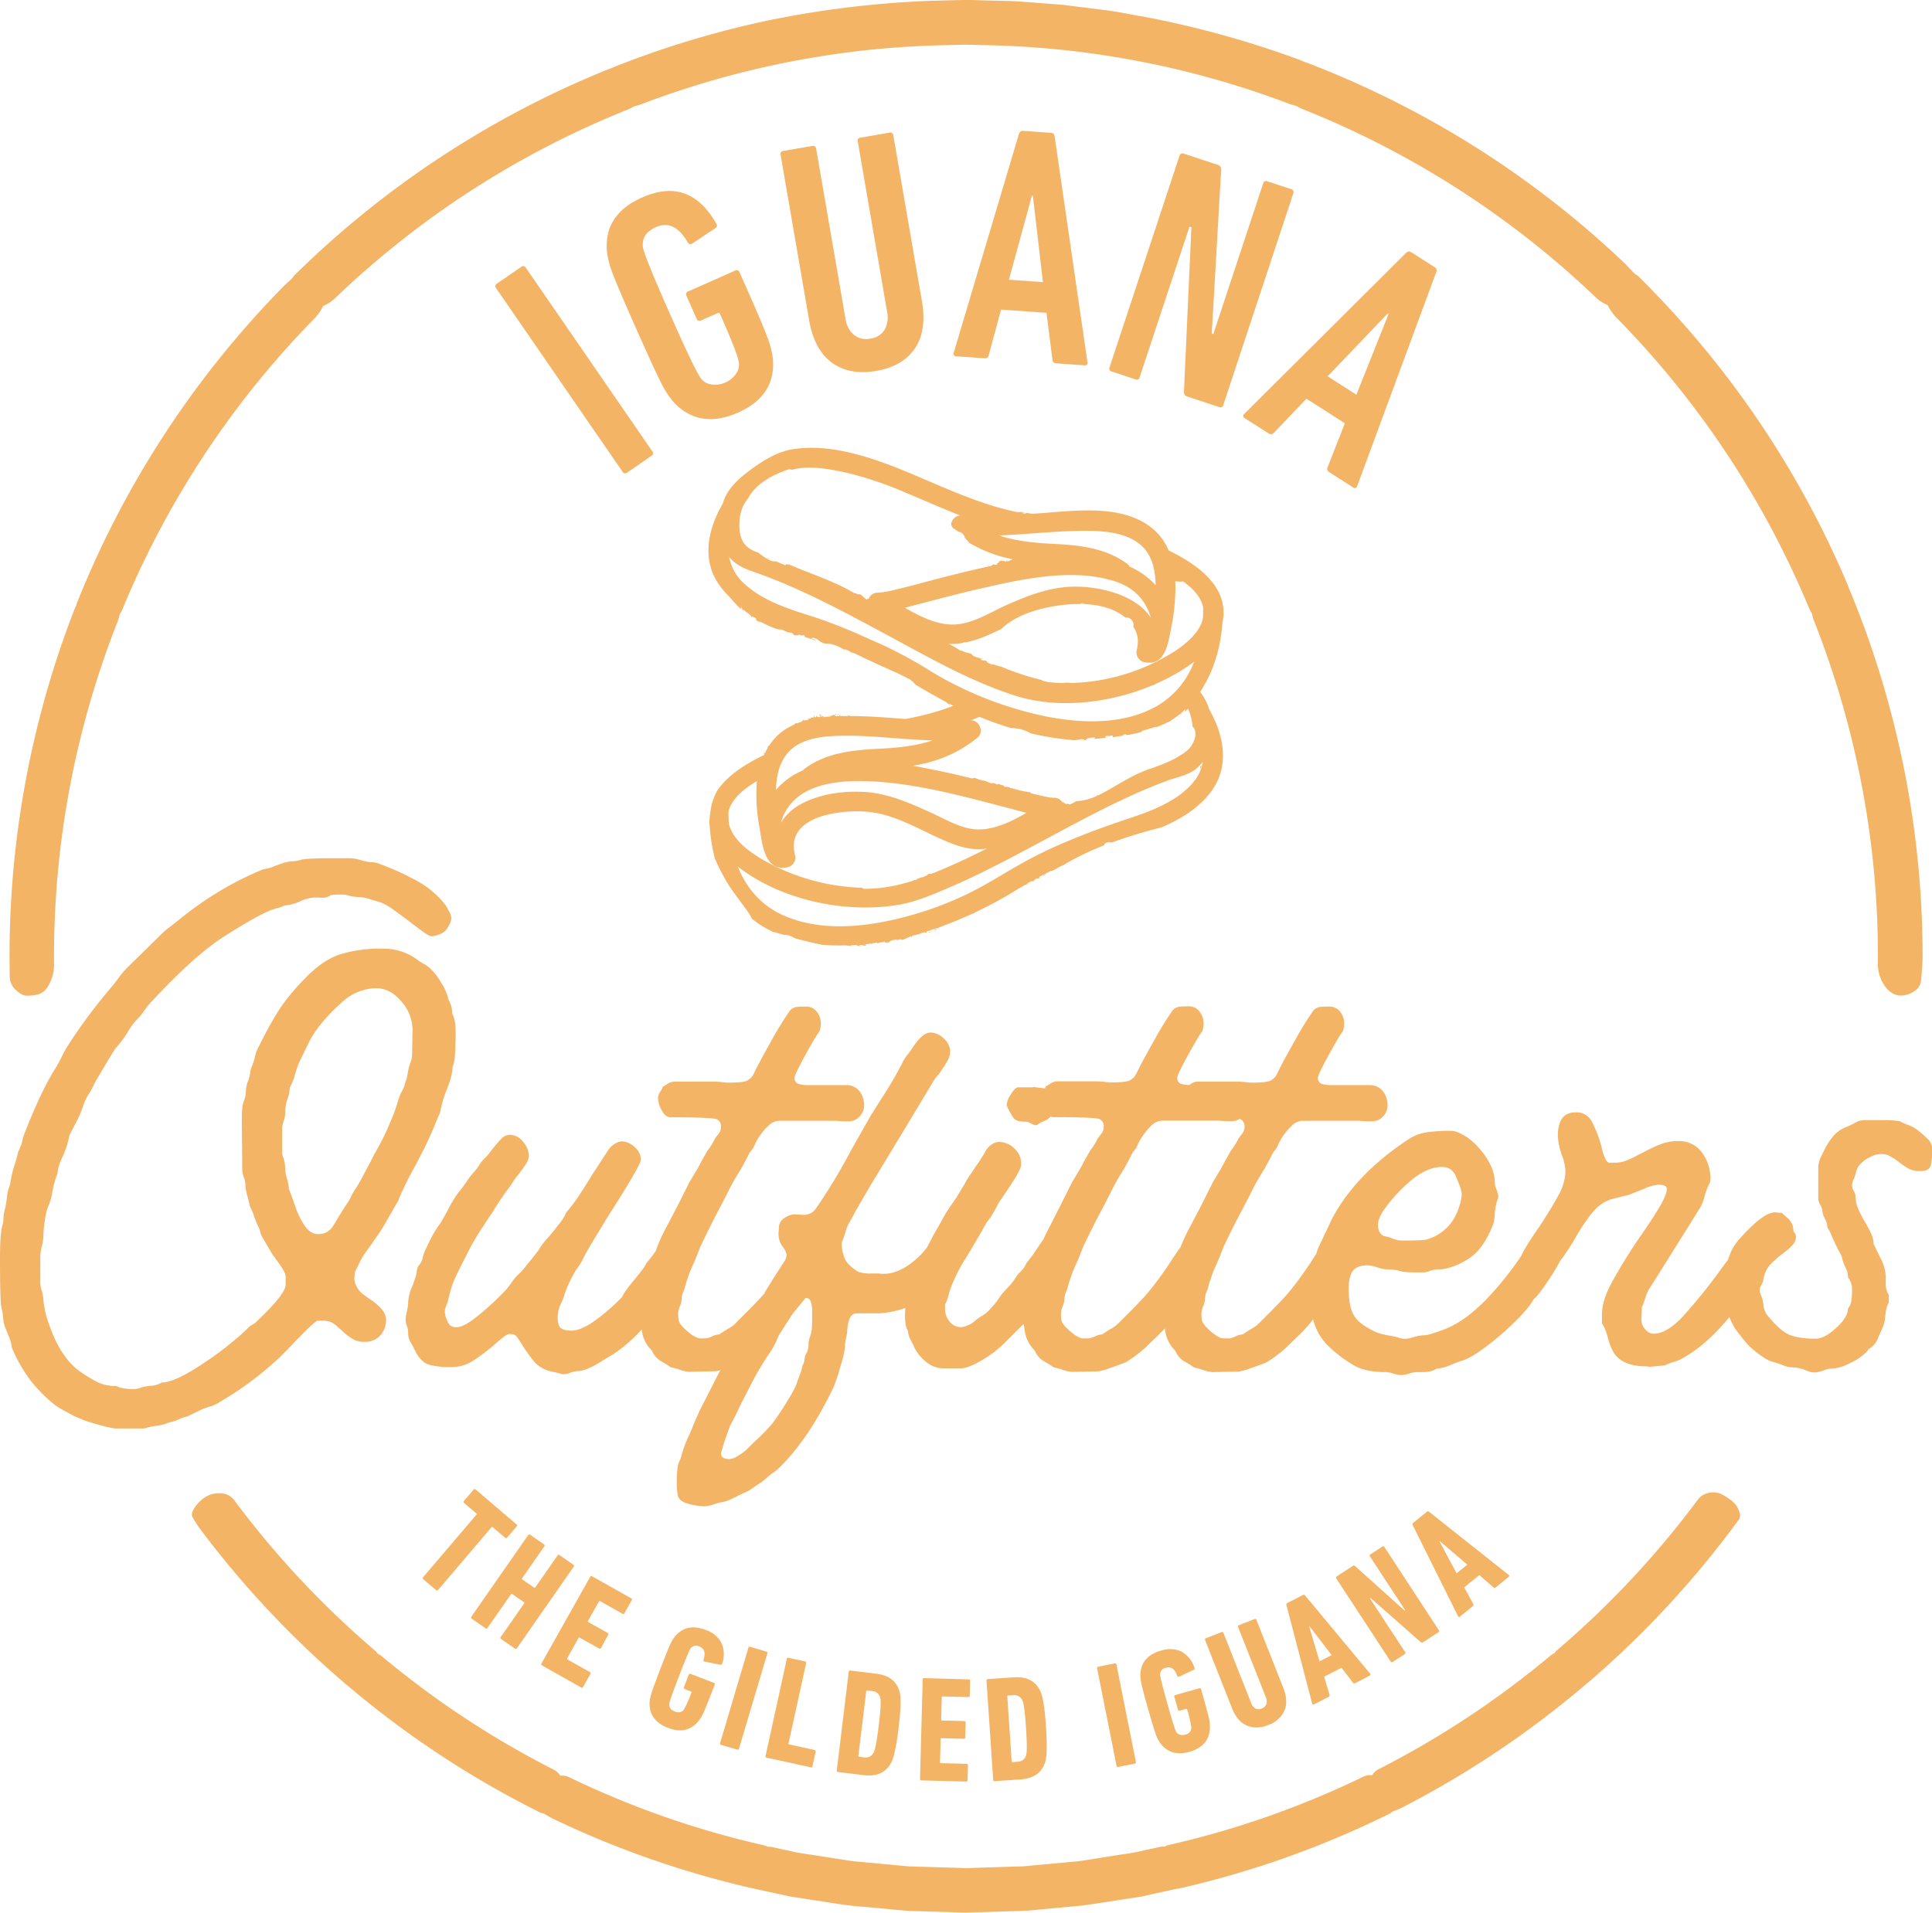 <svg xmlns="http://www.w3.org/2000/svg" viewBox="0 0 720 713"><title>outfitter</title><g id="Layer_2" data-name="Layer 2"><g id="IO"><path d="M162.49,592.7l-4.73-4a.49.49,0,0,1-.07-.79l19.84-23.29a.29.29,0,0,0,0-.47l-4.56-3.89a.49.49,0,0,1-.06-.79l3.56-4.18a.49.49,0,0,1,.79-.07l15.23,13a.49.49,0,0,1,.06.78L189,573.13a.5.5,0,0,1-.79.06l-4.56-3.89a.3.3,0,0,0-.48,0l-19.84,23.3A.5.5,0,0,1,162.49,592.7Z" style="fill:#f4b466"/><path d="M175.68,602.6l21.14-30.35a.5.5,0,0,1,.78-.14l5.1,3.56a.49.49,0,0,1,.14.78l-8.26,11.86a.3.3,0,0,0,.08.47l4.37,3a.3.3,0,0,0,.47-.08l8.26-11.86a.5.5,0,0,1,.78-.15l5.11,3.56a.5.5,0,0,1,.14.78l-21.14,30.35a.5.5,0,0,1-.79.14l-5.1-3.56a.49.49,0,0,1-.14-.77l8.72-12.51a.31.31,0,0,0-.09-.47l-4.37-3a.3.3,0,0,0-.47.08L181.7,606.8a.5.5,0,0,1-.78.14l-5.1-3.56A.49.49,0,0,1,175.68,602.6Z" style="fill:#f4b466"/><path d="M201.8,620.05l18.13-32.23a.5.5,0,0,1,.77-.22l14.51,8.17a.5.5,0,0,1,.21.76l-2.7,4.79a.49.49,0,0,1-.76.21l-8.3-4.67a.3.3,0,0,0-.46.13l-4.07,7.22a.3.3,0,0,0,.13.46l7.18,4a.49.49,0,0,1,.21.77L224,614.26a.49.49,0,0,1-.76.21l-7.18-4a.31.31,0,0,0-.46.13l-4.23,7.52a.3.3,0,0,0,.12.46l8.31,4.68a.49.49,0,0,1,.21.76l-2.69,4.78a.5.5,0,0,1-.76.22L202,620.81A.49.49,0,0,1,201.8,620.05Z" style="fill:#f4b466"/><path d="M242.07,634.59a16.43,16.43,0,0,1,.8-3.71q.72-2.25,3.25-8.84t3.51-8.74a15.41,15.41,0,0,1,1.9-3.29q4.33-5.18,11.44-2.44a10.16,10.16,0,0,1,5.9,4.88,10.46,10.46,0,0,1,.28,7.64.52.52,0,0,1-.66.47l-5.91-1.2q-.51-.08-.39-.69,1.23-3.84-1.54-4.91a2.57,2.57,0,0,0-3.26.67q-.69.87-4.31,10.29c-2.42,6.27-3.64,9.77-3.67,10.47-.09,1.29.59,2.21,2.05,2.78s2.6.33,3.39-.68a39.76,39.76,0,0,0,2.81-6.37.3.3,0,0,0-.2-.43l-2.25-.87a.49.49,0,0,1-.32-.72l1.77-4.61a.51.51,0,0,1,.73-.32l8.63,3.32a.5.5,0,0,1,.32.72l-.61,1.57q-2.55,6.64-3.52,8.77a13,13,0,0,1-1.91,3.19q-4.31,5.25-11.36,2.54T242.07,634.59Z" style="fill:#f4b466"/><path d="M268.37,649.72l10.53-35.46a.49.49,0,0,1,.69-.38l6,1.77a.5.5,0,0,1,.38.7L275.41,651.8a.49.49,0,0,1-.69.38l-6-1.77A.49.49,0,0,1,268.37,649.72Z" style="fill:#f4b466"/><path d="M285.3,654.52l7.92-36.13a.49.49,0,0,1,.67-.42L300,619.3a.49.49,0,0,1,.42.67l-6.55,29.88a.29.29,0,0,0,.25.4l9.42,2.07a.49.49,0,0,1,.42.67l-1.17,5.36a.5.5,0,0,1-.67.43l-16.37-3.59A.49.49,0,0,1,285.3,654.52Z" style="fill:#f4b466"/><path d="M311.84,659.92l4.46-36.72a.5.5,0,0,1,.63-.49l9.56,1.17q7.63.92,8.92,7.46c.41,2.2.23,6.44-.53,12.75s-1.61,10.47-2.54,12.51q-2.82,6-10.44,5.11l-9.57-1.17A.49.49,0,0,1,311.84,659.92Zm8.06-5.46a.3.3,0,0,0,.29.38l1.78.22a3.27,3.27,0,0,0,3.68-1.93q.81-1.54,1.83-9.94t.6-10.09a3.26,3.26,0,0,0-3.11-2.75l-1.78-.21a.29.29,0,0,0-.37.29Z" style="fill:#f4b466"/><path d="M342.86,663.08l1-37a.5.5,0,0,1,.58-.55L361,626a.49.49,0,0,1,.54.57l-.14,5.49a.5.5,0,0,1-.58.55l-9.52-.25a.29.29,0,0,0-.34.33l-.22,8.29a.29.29,0,0,0,.32.34l8.24.22a.5.5,0,0,1,.55.57l-.15,5.49a.49.49,0,0,1-.57.55l-8.24-.22a.3.3,0,0,0-.34.33l-.23,8.63a.3.3,0,0,0,.33.34l9.52.25a.5.5,0,0,1,.55.58l-.14,5.49a.5.5,0,0,1-.58.54l-16.64-.43A.49.49,0,0,1,342.86,663.08Z" style="fill:#f4b466"/><path d="M370.13,663.39l-2.49-36.9a.5.5,0,0,1,.52-.6l9.62-.65q7.67-.51,10.15,5.67,1.23,3.12,1.87,12.62c.42,6.34.38,10.59-.15,12.76q-1.65,6.47-9.31,7l-9.61.65A.49.49,0,0,1,370.13,663.39Zm6.89-6.87a.31.31,0,0,0,.36.32l1.79-.13a3.24,3.24,0,0,0,3.25-2.57q.51-1.67-.06-10.11t-1.29-10a3.26,3.26,0,0,0-3.57-2.12l-1.79.12c-.23,0-.33.13-.31.36Z" style="fill:#f4b466"/><path d="M416.1,658.2l-7.23-36.28a.49.49,0,0,1,.44-.65l6.1-1.22a.49.49,0,0,1,.66.44l7.23,36.27a.49.49,0,0,1-.44.66l-6.1,1.22A.5.5,0,0,1,416.1,658.2Z" style="fill:#f4b466"/><path d="M432.13,649.41a15.73,15.73,0,0,1-1.58-3.45c-.52-1.49-1.41-4.5-2.7-9s-2.08-7.56-2.42-9.09a15.37,15.37,0,0,1-.45-3.78q.36-6.73,7.7-8.81a10.24,10.24,0,0,1,7.65.37,10.44,10.44,0,0,1,4.79,6,.5.5,0,0,1-.25.77l-5.44,2.58c-.3.16-.55.06-.73-.32q-1.31-3.83-4.17-3a2.58,2.58,0,0,0-2.21,2.48q0,1.13,2.71,10.83t3.33,10.59c.7,1.08,1.8,1.41,3.31,1a2.67,2.67,0,0,0,2.31-2.57,39.1,39.1,0,0,0-1.57-6.78.3.3,0,0,0-.42-.23l-2.31.65a.49.49,0,0,1-.69-.38l-1.35-4.75a.5.5,0,0,1,.39-.69l8.9-2.51a.5.5,0,0,1,.69.38l.46,1.62q1.94,6.85,2.43,9.13a13.09,13.09,0,0,1,.38,3.71q-.3,6.78-7.58,8.83T432.13,649.41Z" style="fill:#f4b466"/><path d="M472.6,643a10.09,10.09,0,0,1-8,.2q-3.54-1.59-5.48-6.48l-10-25.33a.49.49,0,0,1,.31-.73l5.79-2.28a.5.5,0,0,1,.73.31l10.34,26.16a3.68,3.68,0,0,0,1.59,2,2.65,2.65,0,0,0,2.34,0,2.7,2.7,0,0,0,1.7-1.63,3.5,3.5,0,0,0-.16-2.54l-10.34-26.15a.49.49,0,0,1,.31-.73l5.78-2.29a.5.5,0,0,1,.73.32l10,25.32c1.29,3.27,1.44,6.09.44,8.48A10.13,10.13,0,0,1,472.6,643Z" style="fill:#f4b466"/><path d="M489,635l-9.58-36.67c-.07-.39,0-.65.29-.78l5.88-3a.6.6,0,0,1,.81.21l24.22,29.13c.24.3.19.53-.14.7L505,627.44a.6.6,0,0,1-.81-.22l-4.25-5.55L493.47,625l2,6.72a.59.59,0,0,1-.29.78l-5.52,2.84C489.33,635.5,489.11,635.4,489,635Zm2.74-15.72,4.53-2.34-8.2-10.65-.15.08Z" style="fill:#f4b466"/><path d="M518.26,619.35,498,588.4a.5.5,0,0,1,.16-.78l5.86-3.83a.74.74,0,0,1,1,0l18.4,16.55.23-.15-13.1-20a.5.5,0,0,1,.16-.78l4.46-2.92a.49.49,0,0,1,.77.17l20.26,31a.49.49,0,0,1-.16.77l-5.63,3.69a.74.74,0,0,1-1-.05l-18.63-16.4-.24.16,13.11,20a.51.51,0,0,1-.17.78L519,619.51A.5.5,0,0,1,518.26,619.35Z" style="fill:#f4b466"/><path d="M543.38,602.46l-16.9-33.94a.65.65,0,0,1,.13-.82l5.13-4.17a.59.59,0,0,1,.83,0l29.68,23.54c.3.25.3.49,0,.72l-4.83,3.92a.59.59,0,0,1-.83,0l-5.3-4.57-5.62,4.56,3.35,6.16a.59.59,0,0,1-.12.82l-4.83,3.93C543.79,602.84,543.56,602.79,543.38,602.46Zm-.55-16,4-3.21-10.21-8.75-.13.11Z" style="fill:#f4b466"/><path d="M232,175.83l-47.1-68.38a1.11,1.11,0,0,1,.32-1.75l9-6.2a1.11,1.11,0,0,1,1.75.32l47.1,68.37a1.11,1.11,0,0,1-.32,1.75l-9,6.21A1.1,1.1,0,0,1,232,175.83Z" style="fill:#f4b466"/><path d="M251,149.86a33.73,33.73,0,0,1-4.57-7.05q-2.43-4.71-9.31-20.23t-8.74-20.48A33.31,33.31,0,0,1,226.22,94q-1.38-14,13.11-20.4,17.6-7.8,27.55,9.67a1.14,1.14,0,0,1-.31,1.79L258,90.77c-.62.46-1.17.34-1.67-.36q-5-8.79-11.9-5.73-5.4,2.4-4.84,7.38.31,2.88,10.1,25t11.72,24.26a6,6,0,0,0,3.93,2,8.93,8.93,0,0,0,4.91-.72,9.25,9.25,0,0,0,4-3.2,6,6,0,0,0,1.12-4.28q-.42-3.12-7-18a.67.67,0,0,0-1-.38l-6.09,2.7a1.11,1.11,0,0,1-1.66-.64l-3.78-8.51a1.12,1.12,0,0,1,.64-1.66l17.48-7.75a1.11,1.11,0,0,1,1.66.64l1.53,3.45q6.89,15.52,8.71,20.43a33.65,33.65,0,0,1,2.14,8.06q1.38,14-13,20.35T251,149.86Z" style="fill:#f4b466"/><path d="M341,129.83q-4.51,6.71-14.44,8.43T310,135.17q-6.57-4.8-8.47-15.84L290.91,57.72a1.11,1.11,0,0,1,1-1.45l10.79-1.86a1.12,1.12,0,0,1,1.45,1l10.93,63.34a9.61,9.61,0,0,0,3.16,6.09,7.3,7.3,0,0,0,6.17,1.36,7.13,7.13,0,0,0,5.29-3.34,9.79,9.79,0,0,0,.87-6.79L319.67,52.76a1.11,1.11,0,0,1,1-1.45l10.78-1.86a1.11,1.11,0,0,1,1.46,1l10.63,61.61Q345.48,123.12,341,129.83Z" style="fill:#f4b466"/><path d="M355.44,131.44l24.29-81.51c.31-.82.8-1.21,1.47-1.16l10.54.75c.76,0,1.18.5,1.29,1.35L405.26,135c.11.85-.25,1.24-1.09,1.18l-10.67-.75a1.33,1.33,0,0,1-1.29-1.35L390,116.61l-16.94-1.2-4.6,17a1.33,1.33,0,0,1-1.47,1.15l-10.67-.75C355.52,132.71,355.22,132.27,355.44,131.44ZM376,104.27l12.67.9L384.92,73l-.38,0Z" style="fill:#f4b466"/><path d="M413.51,136.9l26.06-78.82a1.12,1.12,0,0,1,1.59-.8l12.66,4.18a1.66,1.66,0,0,1,1.28,1.75l-3.51,61.11.59.2,18.56-56.13a1.11,1.11,0,0,1,1.59-.8l8.84,2.92a1.11,1.11,0,0,1,.8,1.59l-26.06,78.82a1.11,1.11,0,0,1-1.59.8l-11.83-3.91a1.65,1.65,0,0,1-1.27-1.74L444,84.72l-.71-.24-18.57,56.14a1.1,1.1,0,0,1-1.58.79l-8.84-2.92A1.11,1.11,0,0,1,413.51,136.9Z" style="fill:#f4b466"/><path d="M463.71,154.28l60.28-60a1.46,1.46,0,0,1,1.85-.32l8.9,5.69a1.34,1.34,0,0,1,.49,1.81l-29.44,79.71c-.31.8-.82,1-1.52.52l-9-5.76a1.32,1.32,0,0,1-.49-1.8l6.41-16.35-14.31-9.15-12.14,12.7a1.33,1.33,0,0,1-1.84.31l-9-5.76C463.17,155.43,463.12,154.9,463.71,154.28Zm31.06-14,10.71,6.85,12-30.07-.32-.21Z" style="fill:#f4b466"/><path d="M5.93,369.05c1.51,1.47,3,2.17,4.37,2.11a18.47,18.47,0,0,0,3.57-.41c2-.43,3.5-1.84,4.64-4.21a15.46,15.46,0,0,0,1.63-7.16A340.51,340.51,0,0,1,43.81,231.75a15.74,15.74,0,0,0,.76-2.67,14,14,0,0,0,1.21-2.34,340.59,340.59,0,0,1,71.65-108.27,18.13,18.13,0,0,0,3-4.41,15.11,15.11,0,0,0,4.46-2.92A340.21,340.21,0,0,1,234,40.82a15.08,15.08,0,0,0,2.47-1.26,14.13,14.13,0,0,0,2.54-.72,336.85,336.85,0,0,1,113.46-22l7.23-.18,7.23.17a337.22,337.22,0,0,1,113.5,21.86,15.05,15.05,0,0,0,2.66.77,15.36,15.36,0,0,0,2.35,1.21,340.06,340.06,0,0,1,109.22,70.16,14.79,14.79,0,0,0,4.47,2.92,18.71,18.71,0,0,0,3,4.38A340.68,340.68,0,0,1,674,226.26a15,15,0,0,0,1.26,2.46,14.82,14.82,0,0,0,.71,2.55,340.43,340.43,0,0,1,23.87,127.6,14.2,14.2,0,0,0,2.34,8.34c1.63,2.48,3.64,3.79,6,3.89a8.83,8.83,0,0,0,4.88-1.41,5.21,5.21,0,0,0,2.83-3.95c.36-3.6.56-6.49.61-8.65A357,357,0,0,0,689.6,220.6c-.05-.13-.13-.24-.19-.36-.29-.77-.56-1.49-.79-2.13A356.47,356.47,0,0,0,610.56,103a5.71,5.71,0,0,0-1.31-.89c-1.75-1.9-3.24-3.45-4.47-4.62A356.68,356.68,0,0,0,487.05,23.38c-.12-.05-.26-.06-.39-.1l-2.09-.88A362.58,362.58,0,0,0,425.92,6.16c-5-.82-10-1.95-15-2.51L395.78,1.77,380.59.61c-5.06-.36-10.15-.32-15.22-.5-6-.29-12.08.09-18.13.18a368.88,368.88,0,0,0-60.42,7.22,353.28,353.28,0,0,0-58.27,17.58c-.13.05-.24.13-.36.19l-2.12.79A356.93,356.93,0,0,0,109.85,102.5a5.63,5.63,0,0,0-.95,1.26,62.13,62.13,0,0,0-4.65,4.43A356.8,356.8,0,0,0,28.62,224.92c-.05.12-.07.26-.11.39l-.87,2.09a357.12,357.12,0,0,0-24,137A6.74,6.74,0,0,0,5.93,369.05Z" style="fill:#f4b466"/><path d="M718.12,424.31a32.79,32.79,0,0,0-3.94-3.38,12.83,12.83,0,0,0-3.1-1.6,23.32,23.32,0,0,1-3.1-1.4,40.46,40.46,0,0,0-4.69-.38h-8.64a7,7,0,0,0-3.56,1.13,22,22,0,0,1-2.82,1.31,12.89,12.89,0,0,0-4.6,3,23.1,23.1,0,0,0-3.47,5.07c-.26.51-.6,1.17-1,2a19.66,19.66,0,0,0-1.12,2.44,8.55,8.55,0,0,0-.47,3.09v11.27a4.71,4.71,0,0,0,.75,2.25,4.66,4.66,0,0,1,.75,2.07,7.2,7.2,0,0,0,.94,3,7.34,7.34,0,0,1,.94,3,1.77,1.77,0,0,0,.37.93c.25.38.44.69.57.94.37.88.93,2.16,1.69,3.85a40.75,40.75,0,0,0,2.25,4.41,7.39,7.39,0,0,1,.75,2.07,11.62,11.62,0,0,0,.75,2.25c.38.75.69,1.44.94,2.07a6.68,6.68,0,0,1,.38,2.44,7.42,7.42,0,0,1,1.5,5.07,22.22,22.22,0,0,1-.29,3.85,5.69,5.69,0,0,1-1.21,2.72c0,2.13-1.48,4.54-4.42,7.23s-5.47,4-7.6,4q-6.95,0-10.33-1.69T658.42,490a7.42,7.42,0,0,1-1.22-3.47,14.27,14.27,0,0,0-.66-3.1,5.83,5.83,0,0,1-.75-2.44,3.08,3.08,0,0,1,.38-1.6c.24-.43.43-.78.56-1a7.54,7.54,0,0,0,.56-2.06,10.66,10.66,0,0,1,2.54-5.07,38.08,38.08,0,0,1,4.78-4.13,24.76,24.76,0,0,0,3.57-3.19,4.51,4.51,0,0,0,1.13-3,2.75,2.75,0,0,0-.94-1.88,7,7,0,0,0-.56-2.91,7.21,7.21,0,0,0-1.88-2.34c-.88-.76-1.5-1.32-1.88-1.69l-2.63-.19q-4.5,0-13.7,10.51a18.15,18.15,0,0,0-3.29,5.82c-.17.46-.31.89-.45,1.32l-2.65,3.56A198.28,198.28,0,0,1,627,490.87q-5.91,6.28-10.79,6.29a4,4,0,0,1-3.1-1.69,5.31,5.31,0,0,1-1.41-3.38l.19-4.88a27.45,27.45,0,0,0,1.31-3.48,14.51,14.51,0,0,1,1.51-3.47l2.06-3.19,16.9-27a20.53,20.53,0,0,0,1.69-4.5,21.8,21.8,0,0,1,1.87-4.7l.19-1.31a16.19,16.19,0,0,0-3.19-10,10.46,10.46,0,0,0-8.82-4.22,18.13,18.13,0,0,0-6.67,1.22,66.72,66.72,0,0,0-7.23,3.47,13.13,13.13,0,0,0-1.87.94,28.42,28.42,0,0,1-3.48,1.6,11.15,11.15,0,0,1-4,.84h-2.63q-1.5-.56-2.82-6.38a43.58,43.58,0,0,0-3.57-9.11,6.39,6.39,0,0,0-6-3.28c-4.39,0-6.57,2.94-6.57,8.82a23.88,23.88,0,0,0,1.5,7.14,18.49,18.49,0,0,1,1.31,6.19,19,19,0,0,1-2.63,8.83q-2.62,4.88-7.32,12a103.41,103.41,0,0,0-5.73,8.92c-.3.56-.56,1.1-.79,1.61a121.55,121.55,0,0,1-11.88,15q-9.39,10.13-18.4,12.95c-.62.25-1.59.59-2.91,1a11.11,11.11,0,0,1-3.47.66,13.34,13.34,0,0,0-3.38.66,13.22,13.22,0,0,1-3.38.65,7.54,7.54,0,0,1-2.63-.56,24,24,0,0,0-3.75-.75l-2-.47a13.54,13.54,0,0,1-2.16-.66q-6.19-2.8-8.26-6.1t-2.07-10.23q0-4.32,1.5-6.48c1-1.43,2.88-2.16,5.64-2.16a13.3,13.3,0,0,1,3.47.75,12.58,12.58,0,0,0,3.66.75,31.23,31.23,0,0,1,4.13.38q1.5.75,6,.75h3.75a5.07,5.07,0,0,0,1.6-.37c.69-.25,1.28-.44,1.78-.57a9.2,9.2,0,0,1,2.07-.19,9.26,9.26,0,0,0,2.06-.18,25.47,25.47,0,0,0,11-5.26q4-3.57,6.85-10.51a8.55,8.55,0,0,0,.75-2.73,21.16,21.16,0,0,0,.19-2.16,21.16,21.16,0,0,1,.75-4.31,16.11,16.11,0,0,0,.56-1.88,8.12,8.12,0,0,0-.65-2.63,7.64,7.64,0,0,1-.66-2.63q0-5.44-4.51-11.26t-9.76-7.7a6.23,6.23,0,0,0-1.88-.38,61.73,61.73,0,0,0-9.38.57,17.28,17.28,0,0,0-7,2.81q-19.53,13-28.16,29.48l-4.89,10.32a26.74,26.74,0,0,0-1,2.76c-.62.92-1.29,1.92-2,3.07A130.33,130.33,0,0,1,480.06,482q-2.07,2.44-6.38,6.76l-3.94,3.94a12.45,12.45,0,0,1-3.2,2.53c-1.37.82-2.5,1.54-3.38,2.16a8.06,8.06,0,0,0-2.72.75,8,8,0,0,1-2.34.76H456q-1.69,0-4.69-2.54c-2-1.69-3.13-3.1-3.38-4.22a13.82,13.82,0,0,1-.19-2.63,7.88,7.88,0,0,1,.66-2.63,8.08,8.08,0,0,0,.66-2.63,6.59,6.59,0,0,1,.56-2.63,8.79,8.79,0,0,0,.65-1.87c.19-.76.35-1.32.47-1.69q1.32-3.94,1.69-4.7l1.88-4.31,1.69-4.33q4.5-9.37,7-13.89l2.81-5.44a88.33,88.33,0,0,1,4.88-8.83c.51-.75,1.57-2.69,3.2-5.82a8.16,8.16,0,0,1,1.31-2.06,8.2,8.2,0,0,0,1.32-2.44,23.69,23.69,0,0,1,5.25-6.95,5.82,5.82,0,0,1,3.57-1.5h21.4a37.09,37.09,0,0,0,4.7.19,5.28,5.28,0,0,0,3.94-1.79,5.72,5.72,0,0,0,1.69-4,8.45,8.45,0,0,0-1.78-5.54,6.12,6.12,0,0,0-5-2.16H496.58a13.46,13.46,0,0,1-4-.47,2.16,2.16,0,0,1-1.41-2.35q0-1.12,4.13-8.63t5.07-8.45a8.61,8.61,0,0,0,.56-3,7,7,0,0,0-1.5-4.5,5,5,0,0,0-4.13-1.88,26.79,26.79,0,0,0-3.76.19,4.28,4.28,0,0,0-2.62,2.06,125.36,125.36,0,0,0-6.57,10.8q-4.51,8-6.2,11.54a8.44,8.44,0,0,1-1.13,1.88,17.64,17.64,0,0,1-1.5,1.13q-1.69.75-6.57.75a21.23,21.23,0,0,1-2.91-.19,22.94,22.94,0,0,0-2.91-.19H446.46a4.84,4.84,0,0,0-2.63.85l-.66.42a12.31,12.31,0,0,1-3-.42,2.16,2.16,0,0,1-1.41-2.35q0-1.12,4.13-8.63t5.07-8.45a8.39,8.39,0,0,0,.56-3A7,7,0,0,0,447,377a5,5,0,0,0-4.13-1.88,26.52,26.52,0,0,0-3.75.19,4.27,4.27,0,0,0-2.63,2.06,125.36,125.36,0,0,0-6.57,10.8q-4.51,8-6.2,11.54a8.44,8.44,0,0,1-1.13,1.88,17.64,17.64,0,0,1-1.5,1.13c-1.12.5-3.32.75-6.57.75a21.23,21.23,0,0,1-2.91-.19,22.94,22.94,0,0,0-2.91-.19H394.08a4.84,4.84,0,0,0-2.63.85c-.88.56-1.44.91-1.69,1a5.86,5.86,0,0,1-.4.83,7.76,7.76,0,0,0-.91-.17c-1.63-.19-2.76-.34-3.38-.47v.19h-5.63c-.76,0-1.67.87-2.73,2.63a8.87,8.87,0,0,0-1.59,3.94,23.24,23.24,0,0,0,2.72,5c.69.82,2.09,1.23,4.22,1.23a4.62,4.62,0,0,1,2.16.65,4.48,4.48,0,0,0,1.79.66.76.76,0,0,0,.56-.19,19.33,19.33,0,0,1,2.81-1.5,5.35,5.35,0,0,0,2.14-1.56,2.59,2.59,0,0,0,1.05.24q15.78,0,17.28.76a2.93,2.93,0,0,1,1.5,2.62,4.43,4.43,0,0,1-1,2.92,12.06,12.06,0,0,0-1.6,2.34,21.61,21.61,0,0,1-2.44,3.76l-2.44,4.31a38.93,38.93,0,0,1-2.07,3.76l-2.25,3.75-4.32,8.64-4.5,8.82c-.74,1.42-1.33,2.66-1.86,3.81l-2.27,3.33a54.93,54.93,0,0,1-4.13,5.63,7.93,7.93,0,0,1-2,3,12.11,12.11,0,0,0-2,2.44,24,24,0,0,1-3,3.75,39.93,39.93,0,0,0-2.63,3,24,24,0,0,1-2.62,3.56c-1,1.13-1.7,1.88-2.07,2.26a13.67,13.67,0,0,1-2.44,1.78,13.67,13.67,0,0,0-2.44,1.78,8.32,8.32,0,0,1-2.44,1.5,7,7,0,0,1-2.63.76,5.33,5.33,0,0,1-4.32-2.07,7.17,7.17,0,0,1-1.69-4.69v-1.69a14.78,14.78,0,0,0,1.32-3.48,26,26,0,0,1,1.12-3.47,62.18,62.18,0,0,1,4.77-9.52l.49-.62a6.79,6.79,0,0,1,.38-.77c.32-.49.6-1,.93-1.48l3.76-6.39,2.63-4.69,1.69-2.25c.62-1,1.15-1.91,1.59-2.72s.85-1.6,1.22-2.35l2.82-4.13,3.19-4.88A32.16,32.16,0,0,0,380,436a5.05,5.05,0,0,0,.56-2.25,7.61,7.61,0,0,0-2.53-5.64,8.08,8.08,0,0,0-5.73-2.44,5,5,0,0,0-2.72.94,6.72,6.72,0,0,0-2.16,2.26,58.75,58.75,0,0,1-3.57,5.63l-2.25,3.38a22,22,0,0,0-1.5,2.34c-.38.7-.76,1.35-1.13,2q-.37.56-2.63,4.31-.94,1.32-2.53,3.67a37.08,37.08,0,0,0-2.54,4.22l-2.44,4.32c-.62,1-1.44,2.5-2.44,4.5l-.94,1.78a30.35,30.35,0,0,1-7.32,6.86q-5.44,3.57-10.7,2.82H324.8a13,13,0,0,1-5-.66,17.2,17.2,0,0,1-4-3.29,7.26,7.26,0,0,1-1.41-2.91,12.26,12.26,0,0,1-.66-3.28V463a25.33,25.33,0,0,0,1.32-3.66,14.4,14.4,0,0,1,1.5-3.67c.5-.87.94-1.65,1.31-2.34s.69-1.28.94-1.79l5.44-9.38,11.83-19.53,11.64-19.34a16,16,0,0,1,2.26-3c.25-.38.72-1.06,1.41-2.07a31.48,31.48,0,0,0,1.87-3.1,6.83,6.83,0,0,0,.85-3.28,6.55,6.55,0,0,0-2.35-4.69,7.15,7.15,0,0,0-5-2.26q-3,0-6.76,5.82c-.51.75-1.16,1.66-2,2.73a13.83,13.83,0,0,0-1.79,2.91,139.16,139.16,0,0,1-7.7,13.14l-4.12,6.57-7.14,12.58a210.29,210.29,0,0,1-13,21.59,5.45,5.45,0,0,1-4.5,2.63l-3.76-.19a6.46,6.46,0,0,0-3.66,1.41,3.91,3.91,0,0,0-2,3.1l-.19,2.63a8.12,8.12,0,0,0,1.5,4.87,6.38,6.38,0,0,1,1.51,3,4.48,4.48,0,0,1-.94,2.63l-2.63,4.13c-1.18,1.81-2.73,4.31-4.63,7.44L285,482q-2.07,2.44-6.39,6.76l-3.94,3.94a12.38,12.38,0,0,1-3.19,2.53c-1.38.82-2.5,1.54-3.38,2.16a8,8,0,0,0-2.72.75,8,8,0,0,1-2.35.76H261q-1.7,0-4.7-2.54t-3.38-4.22a14.7,14.7,0,0,1-.19-2.63,7.88,7.88,0,0,1,.66-2.63,7.82,7.82,0,0,0,.66-2.63,6.76,6.76,0,0,1,.56-2.63,9.34,9.34,0,0,0,.66-1.87c.19-.76.35-1.32.47-1.69.87-2.63,1.44-4.2,1.69-4.7l1.88-4.31,1.69-4.33q4.5-9.37,6.94-13.89l2.82-5.44a88.33,88.33,0,0,1,4.88-8.83q.75-1.12,3.19-5.82a8.12,8.12,0,0,1,1.32-2.06,8.24,8.24,0,0,0,1.31-2.44,23.54,23.54,0,0,1,5.26-6.95,5.82,5.82,0,0,1,3.56-1.5h21.41a36.89,36.89,0,0,0,4.69.19,5.26,5.26,0,0,0,3.94-1.79,5.69,5.69,0,0,0,1.7-4,8.4,8.4,0,0,0-1.79-5.54,6.1,6.1,0,0,0-5-2.16h-13.7a13.54,13.54,0,0,1-4-.47,2.17,2.17,0,0,1-1.4-2.35q0-1.12,4.13-8.63t5.07-8.45a8.61,8.61,0,0,0,.56-3,7,7,0,0,0-1.5-4.5,5,5,0,0,0-4.13-1.88,26.59,26.59,0,0,0-3.76.19,4.29,4.29,0,0,0-2.63,2.06,125.36,125.36,0,0,0-6.57,10.8q-4.5,8-6.19,11.54a8.44,8.44,0,0,1-1.13,1.88c-.13.13-.63.5-1.5,1.13q-1.69.75-6.57.75a21,21,0,0,1-2.91-.19,22.94,22.94,0,0,0-2.91-.19H251.39a4.89,4.89,0,0,0-2.63.85c-.87.56-1.43.91-1.69,1a10,10,0,0,1-1,1.88,4.43,4.43,0,0,0-.84,2.25,9.87,9.87,0,0,0,1.4,4.79c.94,1.69,2,2.53,3.29,2.53q15.76,0,17.27.76a2.94,2.94,0,0,1,1.51,2.62,4.39,4.39,0,0,1-1,2.92,11.55,11.55,0,0,0-1.59,2.34,21.61,21.61,0,0,1-2.44,3.76l-2.44,4.31a38.93,38.93,0,0,1-2.07,3.76l-2.25,3.75-4.32,8.64L248,458.1a54.14,54.14,0,0,0-3.61,8.19,47.54,47.54,0,0,1-3.52,4.58q-.57,1.51-4.32,6-3.94,4.69-4.69,6.57A77.31,77.31,0,0,1,222.1,492q-5.44,4-9.19,4c-1.88,0-3.2-.34-3.95-1s-1.12-2-1.12-3.85A11.82,11.82,0,0,1,209,486a21.32,21.32,0,0,0,1.5-3.84,44.13,44.13,0,0,1,4.32-9,21.28,21.28,0,0,0,2.82-4.69q1.5-2.82,3.85-6.66t4.6-7.61q12.76-19.89,12.76-22a6.29,6.29,0,0,0-2.34-4.6,7.14,7.14,0,0,0-4.79-2.15,5.13,5.13,0,0,0-2.63.94,7.2,7.2,0,0,0-2.25,2.06l-6,9.2q-2.25,3.75-4.79,7.6a64.64,64.64,0,0,1-5,6.67,17.94,17.94,0,0,1-2.82,4.5q-2.44,3.21-4.32,5.26A25.56,25.56,0,0,0,200.7,466c-1.63,2.13-2.75,3.57-3.38,4.32s-1.19,1.47-2.06,2.53a18.85,18.85,0,0,1-2.45,2.54,20.63,20.63,0,0,0-2.06,2.53c-.75,1.07-1.44,2-2.07,2.73a102.5,102.5,0,0,1-9.57,9q-6,5.07-8.82,5.07a3.59,3.59,0,0,1-2.63-.76,8.81,8.81,0,0,1-1.32-2.44,7.73,7.73,0,0,1-.56-2.62,6,6,0,0,1,.56-2.26,10.91,10.91,0,0,0,.75-2.25,36,36,0,0,1,2.73-8.45q1.77-3.75,5.35-10.7a90,90,0,0,1,5.25-8.64c1.25-2,2.26-3.5,3-4.5a101.22,101.22,0,0,1,6-9,24.38,24.38,0,0,0,1.5-2.16,20.18,20.18,0,0,1,1.5-2.16,51.57,51.57,0,0,0,3.57-4.88,6.42,6.42,0,0,0,1.12-3,8.32,8.32,0,0,0-2.16-5.26,6.18,6.18,0,0,0-4.78-2.63,4.35,4.35,0,0,0-3.19,1.32c-.88.88-2.14,2.32-3.76,4.32a19.42,19.42,0,0,1-2.44,3,11.26,11.26,0,0,0-2.16,2.63,18,18,0,0,1-2,2.63,22.32,22.32,0,0,0-2.35,3c-.94,1.38-1.66,2.38-2.16,3a40.85,40.85,0,0,0-5.07,7.88c-1.63,3-2.62,4.76-3,5.26a41.54,41.54,0,0,0-3.57,5.82L158.46,466a15.14,15.14,0,0,0-.85,2.54,7.5,7.5,0,0,1-1,2.53,10.37,10.37,0,0,0-.66.84,5,5,0,0,0-.66,2.16,15.17,15.17,0,0,1-.74,2.91c-.38,1.07-.63,1.79-.76,2.16a16.59,16.59,0,0,0-1.69,6.58,16.19,16.19,0,0,1-.47,3.09,17.16,17.16,0,0,0-.47,3.29,7.6,7.6,0,0,0,.47,2.16,7.1,7.1,0,0,1,.47,2,9.25,9.25,0,0,0,.29,2.72,11.58,11.58,0,0,0,1.22,2.35l1.5,3c1.38,2.38,3,3.85,4.88,4.41a31.16,31.16,0,0,0,8.45.85,14.78,14.78,0,0,0,8-2.44,71.3,71.3,0,0,0,8.54-6.57c1-.88,2-1.66,2.91-2.35a4.45,4.45,0,0,1,2-1,6.17,6.17,0,0,1,1.88.37c.38.13.84.63,1.41,1.5s1,1.51,1.22,1.88a64.18,64.18,0,0,0,4.5,6.38,11.33,11.33,0,0,0,4.89,3.38,12.46,12.46,0,0,0,2.44.66,20.78,20.78,0,0,1,2.62.66,3.32,3.32,0,0,0,1.32.19,7.3,7.3,0,0,0,2.44-.57,7.31,7.31,0,0,1,2.25-.56,11.3,11.3,0,0,0,4.32-1,33.93,33.93,0,0,0,5.07-2.73q2.63-1.68,3.75-2.25a54.61,54.61,0,0,0,11.15-9.57,12.48,12.48,0,0,0,2.93,6.94,5.14,5.14,0,0,1,.94,1.13,8.18,8.18,0,0,0,3,3.57q2.63,1.5,3.94,2.44a24.1,24.1,0,0,1,3.38.94,12.07,12.07,0,0,0,3.57.75l9.76-.19a8.85,8.85,0,0,0,1.77-.41l-7.78,15.24-2.07,4.7q-1.12,3-1.87,4.5a44.5,44.5,0,0,0-3,8.26,9.36,9.36,0,0,1-.56,1.32,6.37,6.37,0,0,0-.56,1.87,32.53,32.53,0,0,0-.38,5.82,25.12,25.12,0,0,0,.38,5.07c.37,1.38,1.66,2.38,3.85,3a22.51,22.51,0,0,0,6.1.94,12.11,12.11,0,0,0,4.13-.94,14.23,14.23,0,0,1,2.25-.56,15.46,15.46,0,0,0,2.25-.57c1.13-.5,2.26-1,3.38-1.6s2.26-1.09,3.38-1.59a11.56,11.56,0,0,0,2.26-1.31c.87-.63,1.62-1.13,2.25-1.51a19.13,19.13,0,0,0,3.1-2.34,24.68,24.68,0,0,1,3.28-2.54,32.86,32.86,0,0,0,3-2.81q10.15-10.53,18.78-28.54a63.21,63.21,0,0,0,2.53-7.61,42.14,42.14,0,0,0,1.79-7.41,12.8,12.8,0,0,1,.28-3c.19-.75.34-1.5.47-2.25,0-.37.06-1.15.19-2.35a10.2,10.2,0,0,1,.94-3.38,2.8,2.8,0,0,1,2.81-1.59h8.08a36.06,36.06,0,0,0,9.67-2l-.1,2.78q0,4.13,1.13,5.82a6.34,6.34,0,0,0,.75,2.82c.5,1,.87,1.75,1.13,2.25a15.24,15.24,0,0,0,4.5,6.1,10,10,0,0,0,6.57,2.72h6.2q3,.19,8.17-2.91a41.53,41.53,0,0,0,8-5.91l7.69-7.68c.16.6.3,1.17.39,1.67a12.66,12.66,0,0,0,3,7.32,5.82,5.82,0,0,1,.94,1.13,8.1,8.1,0,0,0,3,3.57,45.41,45.41,0,0,1,3.94,2.44,24.15,24.15,0,0,1,3.39.94,12,12,0,0,0,3.56.75l9.76-.19a23.6,23.6,0,0,0,4.51-1.31q3.75-1.32,5.63-2.07a47.78,47.78,0,0,0,7.51-5.63c.88-.88,2.25-2.22,4.13-4,1.12-1.07,2.08-2.08,3-3,0,0,0,.09,0,.13a12.67,12.67,0,0,0,3,7.32,5.82,5.82,0,0,1,.94,1.13,8.1,8.1,0,0,0,3,3.57,45.41,45.41,0,0,1,3.94,2.44,23.74,23.74,0,0,1,3.38.94,12.07,12.07,0,0,0,3.57.75l9.76-.19a23.6,23.6,0,0,0,4.51-1.31q3.75-1.32,5.63-2.07a47.3,47.3,0,0,0,7.51-5.63c.88-.88,2.26-2.22,4.13-4a65.39,65.39,0,0,0,4.7-5c.36-.46.72-1,1.08-1.5.14.47.26.94.42,1.4a20.63,20.63,0,0,0,5.63,8.92,47.61,47.61,0,0,0,10,7.32q4.13,2.07,11.08,2.07a10.66,10.66,0,0,1,2.81.56,10.64,10.64,0,0,0,2.82.56,10.86,10.86,0,0,0,3-.56,10.64,10.64,0,0,1,2.82-.56h1.78a20.55,20.55,0,0,0,2.82-.19,7.22,7.22,0,0,0,2.91-1.13,13.6,13.6,0,0,0,4.88-1.22c2-.81,3.38-1.34,4.13-1.59q3.19-.75,9-5.07a106.36,106.36,0,0,0,11.18-9.58q5.34-5.25,6.85-8.26,2.25-1.87,6.85-9.1c1.33-2.1,2.32-3.81,3.08-5.25,1.61-2.12,3.36-4.68,5.27-7.8a68.75,68.75,0,0,1,6.67-10.14,15.51,15.51,0,0,1,7-5.07l3.76-.94a12,12,0,0,1,1.59-.37,11.3,11.3,0,0,0,2.35-.76l4.69-1.87a17.23,17.23,0,0,1,5.26-1.5c2.12,0,3.19.5,3.19,1.5q0,2.07-2.25,6t-6.76,10.52a193.24,193.24,0,0,0-10.89,17.36Q597,484.39,597,490v3.38c.75.88,1.5,2.69,2.25,5.45a22.67,22.67,0,0,0,2.16,5.44,9.74,9.74,0,0,0,4.22,3.57q3,1.5,8.64,1.5v.19l6.19-.57a15.54,15.54,0,0,1,3.1-1.22,15,15,0,0,0,3.1-1.21,51.17,51.17,0,0,0,8.17-5.64,69.77,69.77,0,0,0,8.07-8.07l1.6-1.86c.12.31.25.57.37.92a30.56,30.56,0,0,0,1.88,3.57c2.38,3.13,4,5.19,5,6.19a40.07,40.07,0,0,0,5.73,4.51,11.58,11.58,0,0,0,3.57,1.59,33.71,33.71,0,0,1,3.56,1.22,10,10,0,0,0,4.14.76,16.92,16.92,0,0,1,3.94.93,7.93,7.93,0,0,0,3.56.94,11,11,0,0,0,3.29-.75,11.26,11.26,0,0,1,3.47-.75q2.63,0,7-2.25a19.66,19.66,0,0,0,6-4.32,1.19,1.19,0,0,1,.56-.75,1.87,1.87,0,0,0,.56-.38,7.76,7.76,0,0,0,2.73-3.56c.68-1.63,1.22-2.82,1.59-3.57a13.34,13.34,0,0,0,1.13-4.7c.25-2.5.68-4.13,1.31-4.87v-3a7.48,7.48,0,0,1-1.12-4.51v-2.44a16.9,16.9,0,0,0-2.07-7l-2.44-5a9.75,9.75,0,0,0-.94-3.85,36.36,36.36,0,0,0-2.06-4,43.83,43.83,0,0,1-2.82-5.44,12.06,12.06,0,0,1-.94-4.7,4.5,4.5,0,0,0-.66-1.78,4.74,4.74,0,0,1-.65-2.16,5.83,5.83,0,0,1,.75-2.44,19.79,19.79,0,0,0,.75-2.44,6.35,6.35,0,0,1,1.13-2.44,11.42,11.42,0,0,1,3.75-3,9.6,9.6,0,0,1,4.51-1.32,6.62,6.62,0,0,1,3,.66,26,26,0,0,1,3.38,2.16,23.53,23.53,0,0,0,3.85,2.62,8.88,8.88,0,0,0,4.22.94c2.26,0,3.57-.68,4-2.06a27.8,27.8,0,0,0,.56-6.57A5.29,5.29,0,0,0,718.12,424.31ZM514,454.26a18,18,0,0,1,1.13-2.35,57.32,57.32,0,0,1,10.33-11.55q6.19-5.34,11.82-5.35a5.63,5.63,0,0,1,3.29.85,6.42,6.42,0,0,1,2.07,2.81c.56,1.32.9,2.16,1,2.54a11.37,11.37,0,0,1,1.12,4.13,20.76,20.76,0,0,1-1.31,5.44,17.49,17.49,0,0,1-11.83,11.27c-.88.25-3.94.37-9.2.37a9.93,9.93,0,0,1-3.47-.75,16.26,16.26,0,0,0-3.29-.94A4.06,4.06,0,0,1,514,459a6.16,6.16,0,0,1-.47-2.54A6.56,6.56,0,0,1,514,454.26ZM302.65,491.9a33.16,33.16,0,0,1-.19,4.13,15,15,0,0,1-.66,2.44,7,7,0,0,0-.47,2.25,9.87,9.87,0,0,1-.19,2.16,5.82,5.82,0,0,1-.75,1.79,5.24,5.24,0,0,0-.56,2.06,4.82,4.82,0,0,1-.75,2.25,16.26,16.26,0,0,1-.94,3.29c-.5,1.31-.87,2.35-1.13,3.1q-.56,2.05-3.85,7.32t-5.16,7.7a67.92,67.92,0,0,1-6.95,7.13l-3,3a23.15,23.15,0,0,1-3.19,2.25,6.38,6.38,0,0,1-3,1.12c-2.12,0-3.19-.74-3.19-2.25l.19-.56,1.13-3.76,2.06-5.82,1.88-3.56,2.25-4.7q.94-1.87,4.13-8a104.45,104.45,0,0,1,6.58-11,34.62,34.62,0,0,0,2.44-4.32,14.19,14.19,0,0,1,1.68-3.38l3.91-6.09c.39-.56.78-1.11,1.17-1.6.27-.28,1.65-2,4.11-5l.2,0a1.8,1.8,0,0,1,1.79,1.41,11.83,11.83,0,0,1,.47,3.66Zm140.43-33.8a66.21,66.21,0,0,0-3.13,6.78c-1,1.39-2.27,3.22-3.82,5.62A130.33,130.33,0,0,1,427.68,482q-2.07,2.44-6.38,6.76l-3.94,3.94a12.56,12.56,0,0,1-3.19,2.53c-1.38.82-2.51,1.54-3.38,2.16a8,8,0,0,0-2.73.75,8,8,0,0,1-2.34.76h-2.07c-1.12,0-2.69-.85-4.69-2.54s-3.13-3.1-3.38-4.22a13.82,13.82,0,0,1-.19-2.63,7.88,7.88,0,0,1,.66-2.63,7.76,7.76,0,0,0,.65-2.63,6.6,6.6,0,0,1,.57-2.63,9.34,9.34,0,0,0,.66-1.87c.18-.76.34-1.32.46-1.69q1.32-3.94,1.69-4.7L402,469l1.69-4.33q4.52-9.37,7-13.89l2.81-5.44a88,88,0,0,1,4.89-8.83c.49-.75,1.56-2.69,3.19-5.82a8.45,8.45,0,0,1,1.31-2.06,8.2,8.2,0,0,0,1.32-2.44,23.69,23.69,0,0,1,5.25-6.95,5.82,5.82,0,0,1,3.57-1.5h21.4a37.09,37.09,0,0,0,4.7.19,5.06,5.06,0,0,0,2.82-.86,2.07,2.07,0,0,1,.37.11,2.93,2.93,0,0,1,1.5,2.62,4.43,4.43,0,0,1-1,2.92,12.06,12.06,0,0,0-1.6,2.34,21.61,21.61,0,0,1-2.44,3.76l-2.44,4.31a38.93,38.93,0,0,1-2.07,3.76l-2.25,3.75-4.32,8.64Z" style="fill:#f4b466"/><path d="M645.22,559.32a31.36,31.36,0,0,0-3-2,7.22,7.22,0,0,0-5.29-.86,6.55,6.55,0,0,0-4,2.29,342.16,342.16,0,0,1-52.55,56.28,5.81,5.81,0,0,0-1.09,1.24,5.44,5.44,0,0,0-1.37.79,340.3,340.3,0,0,1-64.22,42.46,5.58,5.58,0,0,0-2.34,2.23,5.71,5.71,0,0,0-3.2.49,338,338,0,0,1-72.62,25.5,5.83,5.83,0,0,0-1.53.61,5.46,5.46,0,0,0-1.57.07l-8.38,1.83c-2.8.61-5.65.92-8.47,1.4L407.13,693c-2.83.45-5.65.9-8.51,1.09l-17.08,1.59-17.16.54-4.27.14-4.27-.13-17.15-.52-17.09-1.59c-1.42-.14-2.85-.23-4.27-.42l-4.23-.66-8.48-1.31c-2.82-.47-5.67-.81-8.47-1.38l-8.38-1.83a5.66,5.66,0,0,0-1.64-.09,5.39,5.39,0,0,0-1.46-.59A338,338,0,0,1,212,662.42a5.58,5.58,0,0,0-3.21-.49,5.73,5.73,0,0,0-2.34-2.23,340.62,340.62,0,0,1-64.26-42.4,5.5,5.5,0,0,0-1.42-.83,5.38,5.38,0,0,0-1-1.19,342.54,342.54,0,0,1-52.6-56.23,6.46,6.46,0,0,0-5-2.41,9.37,9.37,0,0,0-6.27,1.83A13.25,13.25,0,0,0,72.53,562q-1.48,2.24-.78,3.51a40.38,40.38,0,0,0,2.75,4.33,358.63,358.63,0,0,0,56.7,59.91,2.26,2.26,0,0,0,.22.11l1,.89a357.09,357.09,0,0,0,69.12,45,2,2,0,0,0,1,.17c1.29.82,2.39,1.46,3.29,1.91a354.85,354.85,0,0,0,78,26.81,1.93,1.93,0,0,0,.24,0l1.3.33,8.79,1.91,8.9,1.39c5.93.83,11.83,2,17.82,2.44s11.94,1.17,17.92,1.59l18,.55c3.57.21,7.14-.07,10.71-.13l9-.28c3-.1,6-.12,9-.47l17.92-1.66c5.94-.82,11.86-1.81,17.79-2.71l4.45-.69,4.4-1,8.79-1.92A.85.85,0,0,0,439,704l1.32-.24A354.49,354.49,0,0,0,518,676a1.93,1.93,0,0,0,.71-.63,36.92,36.92,0,0,0,3.53-1.44A357.34,357.34,0,0,0,590.83,628c.06,0,.1-.13.16-.19l1.06-.81a358.26,358.26,0,0,0,56-60.61c.58-.76.55-1.94-.11-3.52A8,8,0,0,0,645.22,559.32Z" style="fill:#f4b466"/><path d="M78.29,524.29a11.65,11.65,0,0,0,2.44-1,125.8,125.8,0,0,0,23.66-17.46L107.2,503q9.19-9.76,11.08-10.7h2a8.94,8.94,0,0,1,2.63.37,9.32,9.32,0,0,1,3.1,2.07l2.25,2.06a20.71,20.71,0,0,0,3.76,2.63,8.84,8.84,0,0,0,3.94.75,7.39,7.39,0,0,0,5.72-2.35,8.38,8.38,0,0,0,2.17-5.91,5.86,5.86,0,0,0-1.41-3.66,17.67,17.67,0,0,0-3.85-3.47c-1.63-1.13-2.69-1.88-3.19-2.26a8.29,8.29,0,0,1-2.35-2.72,6.62,6.62,0,0,1-1-3.29l.19-2.25c.49-1,1.09-2.22,1.78-3.66a22.14,22.14,0,0,1,2-3.47l2.44-3.38c2.25-3.26,3.5-5.07,3.75-5.45q.57-.93,2.82-4.88l2.82-4.88a4.63,4.63,0,0,0,.75-1.41,6.13,6.13,0,0,1,.37-1,127.76,127.76,0,0,1,5.82-11.64q.75-1.32,4.13-8.07l2.63-5.82q1.32-3.39,2.44-5.82a45.76,45.76,0,0,1,2.07-7.52q2.63-6.37,2.63-9.76.75-1.31.93-5.54t.19-7c0-3.38-.44-5.75-1.31-7.13a9.24,9.24,0,0,0-1.32-5.07,19.19,19.19,0,0,0-2.72-6.38,21.6,21.6,0,0,0-4.41-5.64,14.28,14.28,0,0,0-2.35-1.59,14.93,14.93,0,0,1-2.16-1.41,21.05,21.05,0,0,0-12.76-4.13,51.16,51.16,0,0,0-16.15,2.16q-6.39,2.16-12.58,8.54a83.58,83.58,0,0,0-9.57,11.36,133.08,133.08,0,0,0-7.7,13.8A20.72,20.72,0,0,0,95.56,392c-.25.75-.44,1.38-.56,1.88a16.8,16.8,0,0,1-1.13,3.56,9.31,9.31,0,0,0-.65,2.54,13.48,13.48,0,0,1-.66,2.72,10.7,10.7,0,0,0-.94,4.5,9.62,9.62,0,0,1-.66,3,9.47,9.47,0,0,0-.66,2.82c-.12,1.25-.18,3.13-.18,5.63l.18,17.83a8.21,8.21,0,0,0,.57,2.35,8.33,8.33,0,0,1,.56,2.54,17.53,17.53,0,0,0,.75,4.41c.5,1.81.82,3.09.94,3.85a22.51,22.51,0,0,1,1.51,3.56,36.59,36.59,0,0,0,1.5,3.76,7.6,7.6,0,0,1,.84,2.16,7.44,7.44,0,0,0,.85,2.16l3.75,6.38c.63.88,1.38,1.91,2.25,3.1a20.72,20.72,0,0,1,1.88,2.91,6.58,6.58,0,0,1,.75,1.88v3.37q0,3.57-11.64,14.46a7.33,7.33,0,0,0-2.34,1.6l-1.23,1.22a119.42,119.42,0,0,1-15.77,12.2q-10.32,6.94-15.2,6.95a8.69,8.69,0,0,1-4,1.22,15.51,15.51,0,0,0-3.66.66,7.2,7.2,0,0,1-2.82.56q-4.5,0-6.38-1.13a15.48,15.48,0,0,1-6.57-1.22,50.6,50.6,0,0,1-6.76-4Q22.72,506.37,18.4,494a35.4,35.4,0,0,1-2.26-9.76,10.86,10.86,0,0,0-.56-3,11.07,11.07,0,0,1-.56-2.82V468.24a17.23,17.23,0,0,1,.56-3.66,16.22,16.22,0,0,0,.56-3.47,42.3,42.3,0,0,1,.57-6.1,23.34,23.34,0,0,1,1.13-5,21.18,21.18,0,0,0,1.69-5.82,40.93,40.93,0,0,1,1.5-5.82,3.32,3.32,0,0,0,.47-1.5,11,11,0,0,1,.28-1.69,27.47,27.47,0,0,1,1.69-4.32,32.78,32.78,0,0,0,2.25-6.95l.19-.75,1.69-3.38a42.3,42.3,0,0,0,3.75-8.63,20.51,20.51,0,0,1,1.88-3.57,24.21,24.21,0,0,0,1.6-2.91,23,23,0,0,1,1.59-2.91c.88-1.5,2-3.41,3.38-5.73s2.44-4,3.19-5.16a47.27,47.27,0,0,0,4.32-5.63,25.25,25.25,0,0,1,4.13-5.63,19.21,19.21,0,0,0,2.07-2.54c.75-1.06,1.43-2,2.06-2.72q16.51-18,28.35-25.54,13.33-8.44,18.21-9.94a7.94,7.94,0,0,1,1.6-.47,7.44,7.44,0,0,0,2.16-.85,17.19,17.19,0,0,0,5.82-1.5,14.55,14.55,0,0,1,5.63-1.5c.38,0,1.22,0,2.54.09a5.16,5.16,0,0,0,3.47-1,27.59,27.59,0,0,1,3.76-.19,8,8,0,0,1,2.81.38,16.77,16.77,0,0,0,3.76.56,15.37,15.37,0,0,1,4.13.75c.25.13,1.5.5,3.75,1.13a19.53,19.53,0,0,1,5.16,2.91q3.28,2.34,6.48,4.79.95.75,3.85,2.9T160.9,349a6.85,6.85,0,0,0,1.78-.37,14.41,14.41,0,0,0,1.6-.56,5.28,5.28,0,0,0,2.63-2.45,7,7,0,0,0,1.31-3.56,5.89,5.89,0,0,0-.75-2.07c-.5-1-.94-1.81-1.31-2.44a34,34,0,0,0-10.42-9,102.56,102.56,0,0,0-14.93-6.76,6.09,6.09,0,0,0-2.25-.38,15.55,15.55,0,0,1-3.95-.75,15.88,15.88,0,0,0-3.94-.75H125q-11.08,0-12.77.57a11.72,11.72,0,0,1-3.1.56,15.44,15.44,0,0,0-3.28.56c-.88.26-2.19.72-3.94,1.41a12.16,12.16,0,0,1-3.76,1,121.14,121.14,0,0,0-16.14,8.08A127.86,127.86,0,0,0,66.27,343.2c-1.62,1.26-2.5,1.94-2.62,2.07a29.63,29.63,0,0,0-3.57,3L47.12,361a29.17,29.17,0,0,0-2.81,3.38c-1,1.38-1.88,2.5-2.63,3.38a204,204,0,0,0-16,21.4,34.83,34.83,0,0,0-2.44,4.32q-1.5,3-2.44,4.5-5.64,8.84-12.2,25.91c0,.13-.19,1-.57,2.63-.25.5-.47,1-.66,1.5a13.21,13.21,0,0,1-.65,1.51,42.72,42.72,0,0,1-1.22,4.5,41.09,41.09,0,0,0-1.22,4.51c-.38,2-.57,3.07-.57,3.19a14.37,14.37,0,0,0-1.12,4.51c0,.25-.19,1.5-.56,3.75a15.79,15.79,0,0,0-.76,4.13,7.31,7.31,0,0,1-.37,2.63Q0,459.79,0,469q0,16.71.56,18.58a15.45,15.45,0,0,1,.57,3.29,14.82,14.82,0,0,0,.56,3.28q.18.57,1.41,3.57a14.35,14.35,0,0,1,1.22,3.94A3,3,0,0,0,4.69,503a57.18,57.18,0,0,0,6.67,11.54A55.79,55.79,0,0,0,20.84,524c1.13.76,2.82,1.72,5.07,2.92a24.18,24.18,0,0,0,4.32,2q.75.55,6.19,2.06a40.26,40.26,0,0,0,6.57,1.5H53.13a6.17,6.17,0,0,0,1.88-.37,32.72,32.72,0,0,1,3.47-.66,18.6,18.6,0,0,0,3.1-.66,15.39,15.39,0,0,1,2.54-.84,15.06,15.06,0,0,0,2.53-.85,7.6,7.6,0,0,1,2.16-.84,7.44,7.44,0,0,0,2.16-.85l4.69-2.25C76.41,524.88,77.29,524.6,78.29,524.29Zm26.85-103.73a9.1,9.1,0,0,1,.56-2.63,8.92,8.92,0,0,0,.57-2.63,16.19,16.19,0,0,1,1.12-6.38,9.75,9.75,0,0,0,.47-2,13.62,13.62,0,0,0,.09-1.4,23.75,23.75,0,0,0,2.07-5.26c.62-2,1.06-3.32,1.32-3.94L114.9,389q3.57-7.5,13.14-15.95a19.42,19.42,0,0,1,12-4.7q5.44,0,9.57,5a16.07,16.07,0,0,1,4.13,10.42l-.18,9.57A7.78,7.78,0,0,1,153,396a17.06,17.06,0,0,0-.76,2.44c-.37,2-.56,3.07-.56,3.19-.25.75-.53,1.63-.85,2.63a10.76,10.76,0,0,1-1,2.44,14.23,14.23,0,0,0-1.5,3.76,65.18,65.18,0,0,1-3,8.07,83.91,83.91,0,0,1-5.82,11.64c-.63,1.38-1.69,3.44-3.19,6.2-1.63,3.13-2.82,5.25-3.57,6.38a19.6,19.6,0,0,0-1.88,3.19,19.16,19.16,0,0,1-1.88,3.19l-2.63,4.13c-.75,1.38-1.62,2.82-2.63,4.32a6.23,6.23,0,0,1-5.25,2.44c-1.76,0-3.32-.94-4.7-2.81a27.7,27.7,0,0,1-3.56-7c-1-2.82-1.63-4.6-1.88-5.36l-.56-1.31c-.13-.62-.25-1.38-.38-2.25a9.47,9.47,0,0,0-.56-2.25,17,17,0,0,1-.56-3.76,12.8,12.8,0,0,0-.76-3.94,5.56,5.56,0,0,1-.37-2.07Z" style="fill:#f4b466"/><path d="M450.62,264.36a18.86,18.86,0,0,0-3.38-6.44c5-7.41,7.64-16.47,8.33-25.8a16.69,16.69,0,0,0,.42-3.63c.06-11.49-11.3-18.85-20.47-23.29a21,21,0,0,0-5.14-7.43c-10.93-10-28.94-7.47-42.38-6.48l-3.26.23a9,9,0,0,0-1.18-.14c-.12,0-.14-.09-.11-.13h-.31c-.25,0-.49-.06-.73-.09,0,.1-.11.22-.32.32-.6-.1-1.19-.23-1.79-.34.69,0,1.38,0,2.07,0a10.42,10.42,0,0,1-1.66-.35,8.68,8.68,0,0,1-1.6.11c-13.92-2.85-26.81-9-39.9-14.49-13.46-5.59-29.55-11.44-44.39-8.84-5.52,1-10.83,4.38-15.25,7.66s-8.7,7.05-10.27,12.63c-.07.1-.14.18-.21.29-4.87,8.69-7.42,19-2.19,28.09a27.1,27.1,0,0,0,4.61,5.87c1.76,1.9,2.42,2.88,4.57,4.92l.05-.41a3.61,3.61,0,0,1,.69.86c.9,0-1.39-1.13-.5-1.18.2,1.13,3.58,2.67,3.65,3.61.82.54,0-.5.79,0l.11.32.36-.12c.53.36.67.76.6.94a3,3,0,0,0-.57-.25,9.85,9.85,0,0,0,2.32,1.28l-.77-.56c2.43,1.12,5.3,2.72,7.86,3.22l-.12-.22c1.93.38,1.4.73,3.47,1.27l-.09,0a4.43,4.43,0,0,1,1.57.27c-.57,0,.85.66.12.65l.55.08c.19,0,.38,0,.56.06.62,0,.36-.13,1.46-.27l.23.35a2.68,2.68,0,0,1,1.63,0c-.68,0,0,.33-.11.51l.27.06c.84.25,1.65.56,2.47.85a1.7,1.7,0,0,1,.51.17l.72.25c.28-.4-1.93-.73-1.4-.74-.25-.23.2-.29.73-.25l1.35.47a4.21,4.21,0,0,0,2.17,1.36c-.17-.05-.2,0-.37,0,.45.27,1,.17,1.52.33a2.11,2.11,0,0,1,.35,0,10.26,10.26,0,0,1,1.37.12s0,0,.05,0l.43.15a11.18,11.18,0,0,1,3.42,1.36,1.64,1.64,0,0,1,.22,0l-.11,0c.45.28.9.59,1.33.92a1.82,1.82,0,0,0,.69.19c-1.41-.4-.85-.5-.82-.73.61.26,1.2.53,1.8.8a3.07,3.07,0,0,0,1.64.8,1.63,1.63,0,0,1-.75-.41l1.37.62,0,0h0c1.15.54,2.3,1.09,3.43,1.66l.75.35c1.51.67,3,1.38,4.49,2.09,2,.89,4,1.77,6,2.67h-.06a.93.93,0,0,0,.38.15q2.05.93,4,1.95l0,.06.58.28s0,0,0-.05l.39.18a2.81,2.81,0,0,1,.83.66l.43.32a9,9,0,0,1,1.13,1.25s.06,0,.11,0c3.74,2.19,7.46,4.37,11.3,6.39.36.48.95.76,1.6,1.42-.07-.13-.39-.53-.61-.89l1.73.85-.19.07a2.05,2.05,0,0,0-.35-.24l.22.28A100.82,100.82,0,0,1,337.44,268c-6.91-.52-13.83-1.08-20.75-1.09,0-.06-.1-.13-.06-.16-.23-.11-.53.06-.85.18l-.7,0v0l-.82,0a1.17,1.17,0,0,0-.78,0h-.23l-.29-.47c-.28.06-.1.28,0,.48h-.64c0-.1,0-.2-.06-.25s-.19.17-.3.26l-.55,0-.36-.28c.48-.46.83-.29.46-.7-.07,1-1.5.1-1.59,1.05h0l-.23-.18c.07,0,.09-.05.16,0-.29-.27-.38,0-.52.27l-.75.05s0-.05,0-.07l-.16.08-.38,0s0-.05.07-.05l-.77.1v0l0,.06-.65.07a.55.55,0,0,1,.31-.08c-.44-1-.34.26-1.24-.28l.4-.15c-.29-.55-.61-.33-1.11-.65.14.17,1,.83.54,1.11-.14-.07-.31-.1-.56.13,0-.36-.27-.26-.58-.21l0-.47c-.33.17-.28.41-.46.64-.38,0-.5-.36-.63-.66-.63,0,.49.53-.22.71-.53-.11-.87.14-1.42.53-.38-.1,0-.3-.14-.41l-.24.44c-.08,0-.08-.12-.08-.18-.17.15-.05.34-.13.51l-.73.19c-.3-.1-.65-.18-.82.18-.16-.09,0-.3-.12-.46a3.67,3.67,0,0,0-.67.76c-.51.16-1,.35-1.52.55l-.14-.17.05.2h0l-.93.1c0,.1-.07.2-.1.3l-.7.34a.22.22,0,0,1,0-.17l-.17.28c-.31.15-.62.3-.92.46h0v0a22.2,22.2,0,0,0-2.62,1.61,20.48,20.48,0,0,0-5,5.3h0l-.73.64a.38.38,0,0,1,.14.23c-.39.67-.74,1.35-1.08,2.05-.19,0-.7-.06-.51.13a2.35,2.35,0,0,1,.35.18c-.08.17-.17.33-.25.5l-.25.13c-.06,0-.12,0-.22,0a.93.93,0,0,1,.14,0c-6.19,3-13.25,7.24-17.17,13.27a22.32,22.32,0,0,0-2.32,7c-.24,1.47-.41,3-.52,4.54.06.48.07,1,.17,1.44a63.25,63.25,0,0,0,1.92,12.08,74.63,74.63,0,0,0,4,8c2.51,4.45,5.93,8.33,8.76,12.58a18.6,18.6,0,0,1,1,1.84,39.17,39.17,0,0,0,3.31,2.43,42.24,42.24,0,0,0,4.8,2.62,2.49,2.49,0,0,1,.8.11c1,.33,1.93.6,2.89.9a7.44,7.44,0,0,1,1.74.17,8.11,8.11,0,0,1,2.49,1.1c3.32.91,6.68,1.7,10.06,2.42a77.1,77.1,0,0,0,9.37.22l-.32.22c1-.4,2,.34,3,.07-1.35.06-1.17-.12-1.1-.32.6,0,1.19-.08,1.79-.12a3,3,0,0,0,2.34.32c-.39.09-1.49-.09-.89-.3a6.12,6.12,0,0,1,1.64.26c1.8-.25,0-.31.39-.57l.21,0a.75.75,0,0,0,.69-.06c.32,0,.63-.1.95-.13h0a2.68,2.68,0,0,0,1.05-.16l.72-.1-.08.07.4-.11.56-.08-.11.34a5.71,5.71,0,0,1,2.49-.52.2.2,0,0,1-.09-.17L330,351c0,.12-.25.27-.29.39a7.12,7.12,0,0,0,2.24-.4,1.72,1.72,0,0,1-.54,0l1-.48.92-.18a1.26,1.26,0,0,1-.17.13,2.09,2.09,0,0,0,.37-.17l.78-.15c0,.24-.1.47-.73.73l1.76-.76c.15.1,1,.1.82.26,1.06-.09,2.32-1.21,3.71-1.39a1.08,1.08,0,0,1,.44-.29,13.82,13.82,0,0,0,3.31-.95l.68-.22.8.17c.53-.26.23-.31,0-.41l1.55-.48a.33.33,0,0,0,.12,0l.1-.09,2.55-.85c-.86.73-1.56.86-.61.91-.14-.62,1.36-1.07,2.39-1.57q5.64-2.06,11.1-4.57a7.6,7.6,0,0,1,1.25-.31,4.78,4.78,0,0,0-.59,0l1.24-.6h.21v-.1a155.75,155.75,0,0,0,14.8-8.13c.85-.53,1.72-1,2.58-1.54l.83-.26c.16-.17.31-.34.46-.52l1.1-.62c.57-.22.55,0,.44.17l1.72-1.34c.12.36.53.05,1.1-.06-.28-.18-.14-.4.15-.63l1.8-.92c0,.2-.24.45-.95.75.74,0,1-.47,1.24-.89.7-.36,1.4-.72,2.1-1.06.09,0,.15,0,.09.11l-.22.12a28.11,28.11,0,0,0,3.27-1.71l1.47-.69v.08l.23-.14,0-.06.13-.06a4.33,4.33,0,0,1,.77-.48v0a101.32,101.32,0,0,1,12.5-6.06c.43-.17.88-.32,1.31-.5a3.76,3.76,0,0,1,.63-.88,3,3,0,0,1,1.84-.35c0,.11,0,.2,0,.23A1,1,0,0,1,414,314h.13a1.34,1.34,0,0,1,.18.07,177.54,177.54,0,0,1,18.49-5.64c7.06-3,13.79-7.07,18.4-13.16,7.19-9.48,5-20.92-.44-30.67C450.74,264.52,450.67,264.45,450.62,264.36Zm-14.27-29.74a78.4,78.4,0,0,0,1.71-16.52c0-.47-.06-1-.09-1.44l.08,0c1.45.23,2.7.2,2.76,0h0c3.63,2.56,6.74,5.75,7.57,9.75,0,1.44,0,2.89-.13,4.34-1.23,5-6.1,9.09-10.08,11.76a75.63,75.63,0,0,1-39,12.09,8.14,8.14,0,0,0-3.1,0c-1.77,0-3.54-.14-5.28-.32-1.21-.28-2.69-.55-2.58-.82a92.86,92.86,0,0,1-15.19-5h-.16a17.07,17.07,0,0,1-3.07-1l.25.4-2-.88c-.34-.24-.44-.47,0-.37l-.54-.28a3.81,3.81,0,0,0-1.21-.12c-1.66-.89-.82-.73-.09-.56l-.5-.26a7.46,7.46,0,0,1-2.82-.84c-1-.61-.42-.57-.84-.79,0,0,0,0,0,0a13.45,13.45,0,0,0-2.36-.63,1,1,0,0,1-.37-.2c-.88-.33-1.59-.76-1.23-.31l-.28-.14A35.65,35.65,0,0,0,353.6,240a24.87,24.87,0,0,0,5.12-.32,1.37,1.37,0,0,1,.79-.24c.15,0,.28,0,.42,0a39.87,39.87,0,0,0,8.09-2.61c1.7-.75,3.39-1.53,5.09-2.34,5.93-5.73,15.41-8.12,23.14-9a52,52,0,0,1,6.12-.34,2.58,2.58,0,0,1,.87-.19,2.79,2.79,0,0,1,1.12.24c5.47.27,11,1.62,15,5a1.69,1.69,0,0,1,.24-.05,2.82,2.82,0,0,1,2.76,3.52A9.47,9.47,0,0,1,424,240h0v0a12.44,12.44,0,0,1-.36,2.23,3.75,3.75,0,0,0,2.58,4.54C434.06,248.61,435.23,240.38,436.35,234.62Zm-99.1-8.07,4.78-1.27c7.77-2,15.52-4.1,23.35-5.88,15.71-3.58,34.36-7.78,50.19-2.68,6.84,2.21,11.43,6.84,13.32,13.55-5.21-8-17.47-11.43-27.49-11.59-9.25-.15-17.31,2.93-25.69,6.59-6,2.6-12.3,6.8-18.92,7.45S343.4,230.15,337.25,226.55Zm65.68-28.68c10.43-.14,23.41.83,26.74,12.69a30.35,30.35,0,0,1,1,7.59,28,28,0,0,0-9.66-6.92,4.15,4.15,0,0,0-1-1.12c-8.21-6-18.1-6.91-28-7.41-6.86-.35-13.49-1-19.67-3.1C382.55,199.2,392.72,198,402.93,197.87Zm-124.14-12.1c2.9-5.44,8.76-8.55,14.79-10.72a2.4,2.4,0,0,1,1.61.06c6.21-1.72,14-.28,20.08,1.06a133.24,133.24,0,0,1,22,7.37c6.84,2.84,13.63,5.9,20.53,8.58a3.77,3.77,0,0,0-3.37,3.5c.2.34.35.7.57,1l.18.27a13.46,13.46,0,0,1,2,1.33,2.61,2.61,0,0,1,2.33,2.18c.62.65,1.21,1.32,1.8,2a50.29,50.29,0,0,0,16,6.05c-.11.11-.17.32-.11.11l-.46.31,0-.08c-.51.06-.9.75-1.6.31a.74.74,0,0,1-.6.23l-.12-.26c-.19.14-.71-.13-.73.19-.42-.69-1.08.09-1.49.06l.08.36a1.81,1.81,0,0,0-.76.45l.11.31-.61.11a1.26,1.26,0,0,0-.58,0c0-.13.12-.12.21-.07-.49-.4-.76.14-1.07.39l-.37.08a.25.25,0,0,1-.11,0,.19.19,0,0,1-.09.09l-.09,0a.29.29,0,0,1-.1,0l0,0h-.05l-.21-.13a.46.46,0,0,0,.19.13l-.14.1-.22.05-.12-.24,0,0c-.12-.07-.08.08,0,.25-7.84,1.68-15.63,3.69-23.3,5.71-3.71,1-7.42,2-11.16,2.85a35,35,0,0,1-6.79,1.18,3.51,3.51,0,0,0-3.31,2.36c-.17-.08-.32-.18-.49-.26-.13.08.46.61-.5.32l-1.83-1.68c-.84-.36-1.08.29-2.34-.86.15.2.39.51-.17.27-7.73-4.6-16.71-7.3-25.09-11,1.11.61.31.38-.6.12.58.23-.1.3,0,.51l-3.56-1.49a4.76,4.76,0,0,1-1.93-.21,26.52,26.52,0,0,1-4.67-3.07c-4.94-1.51-6.95-4.68-7-9.94C275.53,191.88,276.45,188.64,278.79,185.77Zm65.62,62.91a158.48,158.48,0,0,0-20.35-10.41,202.69,202.69,0,0,0-19.84-8c-9.17-2.93-19.09-5.78-26.44-12.34a17.45,17.45,0,0,1-6-10.24c3.1,3.79,7.66,4.9,12.51,6.7,16.75,6.21,32.44,14.87,48.14,23.3,14.83,8,30.06,16.63,46.18,21.71,15.94,5,35.23,2.69,51.16-4.06a3.91,3.91,0,0,0,.6-.06c0-.09.08-.19.16-.28a77.67,77.67,0,0,0,9.61-5,53.77,53.77,0,0,0,4.87-3.36A31.89,31.89,0,0,1,431.45,263c-12,7.05-27.33,6.75-40.62,4.26A135.41,135.41,0,0,1,344.41,248.68Zm20,26.14c2.41-2,.48-6.52-2.61-6.29h0c1.07-.42,2.13-.87,3.19-1.31,3.9,1.54,7.83,3,11.84,4.18a14.22,14.22,0,0,1,7.23,1.93l.77.2a109.94,109.94,0,0,0,15.57,2.4c1-.13,1.93-.29,2.9-.44.12.1.13.14.81.18.34.26-.58.3-.88.29l.65.09a8.5,8.5,0,0,1,.9-.25c0-.2.3-.44.74-.65l.4-.06c.7-.1,1.41-.17,2.11-.26.09.18-.09.43-.23.64l4.28-.44a3.21,3.21,0,0,1-.1-.62l1.28-.11-.06.2h.25v-.21l1.23-.11c.18.17,0,.39-.14.6.38,0,.76-.07,1.13-.12.86-.11,1.71-.27,2.56-.4a3.62,3.62,0,0,1,1-.58l.27,0a.62.62,0,0,0,.25.28c.47-.06.88-.09,1.27-.11,1.44-.28,2.87-.61,4.28-1a3.43,3.43,0,0,1,.47-.46c1.5-.4,3-.86,4.47-1.36l.88-.11a4.82,4.82,0,0,1-.45.27,46.34,46.34,0,0,0,4.9-2.15,2.6,2.6,0,0,1,.51-.14s.05-.07,0-.09c.34-.21.63-.48,1-.7l.24-.11a.12.12,0,0,1,0-.08c.91-.62,1.8-1.24,2.62-1.92l-.07.41.46-.25-.37-.17c.66-.54,1.27-1.13,1.89-1.72-.18.39-.4.83-.12,1l.58-.78c.08.05-.09.38.16.25-.07-.12,0-.36.18-.62a9.4,9.4,0,0,1,.59,1.19,21.44,21.44,0,0,1,1.19,5.52,3.25,3.25,0,0,1,.65.78,4.92,4.92,0,0,1,.27,3.28,9.54,9.54,0,0,1-3.4,5.26l-.06,0a6.65,6.65,0,0,1-1.71,1.19c-3.65,2.49-8,4-12.13,5.43-4.82,1.7-8.89,4.16-13.29,6.73-1.78,1-3.67,2.12-5.62,3-.29-.09-.52-.15-.4.05l.08.1a20.33,20.33,0,0,1-7.68,2l-2.29,1.21a3.82,3.82,0,0,1-1.26-.36c.19.91-.69-.48-.86.15-.06-.21-.27-.36,0-.49a2.14,2.14,0,0,1-.89-.19,3.52,3.52,0,0,0-2.95-1.6c-.4,0-.81,0-1.22-.07s.35.08-.68-.1c-1.2-.2-2.39-.45-3.58-.72s-2.17-.51-3.26-.78a2.22,2.22,0,0,0-.23-.41l-.62-.07a.34.34,0,0,1-.31.08.32.32,0,0,1,0-.13,26.78,26.78,0,0,1-2.65-.48h0c-1-.24-2.06-.52-3.08-.84a2.1,2.1,0,0,0-.36,0l-.41-.11a.55.55,0,0,0-.2-.2l-.68-.23c-.31,0-.66,0-.94,0l-.43-.11a.31.31,0,0,1-.15-.37l-.22-.07-1.1-.23.06-.1a1.56,1.56,0,0,0-1.41,0l-.17,0a.46.46,0,0,1,.07-.14,2.49,2.49,0,0,0-1.86-.32l-.61-.16v-.08c-.32.13-1.65-.95-2.94-.78a.25.25,0,0,1,.16-.14c-1.34.12-2.84-1.41-3.64-.6-3.43-.84-6.85-1.67-10.3-2.4-3.83-.81-7.86-1.64-12-2.35C349,284,357.14,280.88,364.43,274.82ZM382.51,303c-5.45,3.16-11.32,6-17.2,6.17-6.34.24-12.29-3.48-17.85-6-8.32-3.81-16.74-7.61-26-8-7.74-.34-16.11.86-23,4.57a19.3,19.3,0,0,0-7.46,7c4.08-14.36,20.31-16.13,33.47-15.5,17.28.83,34.2,5.49,50.85,9.86C377.66,301.67,380.07,302.38,382.51,303Zm-92.84-13.66c1-5.23,3.45-9.59,8.24-12.09,5-2.6,11-2.92,16.5-3,7.25-.08,14.5.59,21.73,1.11,3.77.27,7.54.51,11.32.65-6.17,2.07-12.77,2.73-19.61,3.08-9.85.5-19.74,1.37-27.94,7.41a3.9,3.9,0,0,0-.74.72l-.41.16a26.32,26.32,0,0,0-9.57,7.07A32.41,32.41,0,0,1,289.67,289.37Zm-18.19,13.4a.68.68,0,0,0,0-.14c1.09-4.84,5.84-8.63,10.58-11.43a65.46,65.46,0,0,0,1,17.33c1,6.12,1.86,16.71,10.65,14.73a3.73,3.73,0,0,0,2.57-4.53c-4-15.21,19-17.36,29.08-15.86,8.37,1.26,16.4,5.79,24,9.3,5.4,2.49,11,4.87,17.07,4.33.49,0,1-.15,1.47-.22-6.61,3.34-13.31,6.48-20.17,9.25a.77.77,0,0,1,.23-.26l-.48.35-.6.23c-.19-.05-.42-.11-.35-.21-.61,0-1.18,1-2,1.05,0,0-.06.06-.08.09l-.59.23a4.18,4.18,0,0,0-1,.21l-.26.12a1.9,1.9,0,0,0-.39.28l-.14-.08-.41.16a.28.28,0,0,1,.09.13l-.43.17-.46.14,0-.11-.5.19a.74.74,0,0,1-.12.13l-1.12.36a.94.94,0,0,1,.28-.12c-.58.19-1.17.35-1.75.52,0,0,0,0,0,0l-.09,0h-.07c-.44.13-.89.28-1.34.4a56.5,56.5,0,0,1-13.88,1.84,1.35,1.35,0,0,1-1-.4,78.72,78.72,0,0,1-34-8.82c-5.74-3-13.69-7.83-15.56-14.69C271.53,305.92,271.47,304.35,271.48,302.77Zm176.4-17.15c-.11-.28-.49.27-.48-.07a5,5,0,0,0-.19,1.39,3.07,3.07,0,0,1,.65-1.25,15.28,15.28,0,0,1-2.27,4.81h0l-.5.65L445,291v.21c-.21.26-.37.53-.6.78-5.75,6.54-14.62,10.06-22.68,12.75-14.41,4.82-29,10.23-42.22,17.81-7,4-13.75,8.34-21.16,11.71a130.58,130.58,0,0,1-23.61,8.17c-13.51,3.25-28.91,4.64-42-.88-8.93-3.75-14.56-10.47-17.77-18.5,16,12.37,39.4,17.4,59.1,14.36,6.5-1,12.51-3.51,18.53-6.08,8-3.38,15.71-7.2,23.37-11.19,15.74-8.19,31.12-17.09,47.33-24.34Q429,293.25,435,291c3.24-1.21,7-1.83,9.87-3.78a13.86,13.86,0,0,0,3.42-3.32A14.32,14.32,0,0,1,447.88,285.62Z" style="fill:#f4b466"/><path d="M305.92,267.24c-.11.41-.22.22-.43.11C305.6,267.27,305.82,267,305.92,267.24Z" style="fill:#f4b466"/><path d="M379.17,208.84a1.06,1.06,0,0,0-.31.27c-.16,0,0-.18-.08-.32l-.16.3a1.5,1.5,0,0,0-.25-.41C378.64,208.73,378.9,208.8,379.17,208.84Z" style="fill:#f4b466"/><path d="M379.72,209l.14,0-.25.05Z" style="fill:#f4b466"/><path d="M377.9,208.67v0C377.69,208.59,377.76,208.63,377.9,208.67Z" style="fill:#f4b466"/><path d="M378,209.13a1.06,1.06,0,0,1,.1.17l-.63.11C377.54,209.18,377.64,209,378,209.13Z" style="fill:#f4b466"/><path d="M330.06,350.94l.91-.17A.88.88,0,0,1,330.06,350.94Z" style="fill:#f4b466"/><path d="M386.79,327.13h0l0,0Z" style="fill:#f4b466"/><polygon points="439.08 267.05 438.54 267.38 439.34 266.96 439.08 267.05" style="fill:#f4b466"/><path d="M292.69,210.15a8.47,8.47,0,0,0-1.2-.31Z" style="fill:#f4b466"/><path d="M286.7,208.19c-.44-.17-.88-.3-1.32-.45l.82.43Z" style="fill:#f4b466"/><path d="M339.84,349l-.37.45C340.2,349.27,339.83,349.21,339.84,349Z" style="fill:#f4b466"/><path d="M339.91,349h0a.13.13,0,0,0,0,.08Z" style="fill:#f4b466"/><path d="M346.3,347.61c.36-.1.74-.34,1.09-.45C346.66,347.51,346,347.14,346.3,347.61Z" style="fill:#f4b466"/><path d="M315.09,266.92l.21-.31C315,266.6,315.12,266.77,315.09,266.92Z" style="fill:#f4b466"/><path d="M304.52,266.46v.11c.06.12.13.13.29.13Z" style="fill:#f4b466"/><polygon points="308.83 266.65 308.97 267.08 308.91 266.66 308.83 266.65" style="fill:#f4b466"/><path d="M312.52,266.14c-.15,0-.32.08-.47.05C312.37,266.12,312.54,266.68,312.52,266.14Z" style="fill:#f4b466"/><path d="M368.16,210.62l.14.29a.25.25,0,0,1,.29,0C368.35,210.66,368.05,210.31,368.16,210.62Z" style="fill:#f4b466"/><path d="M375.88,209.07a.73.73,0,0,0-.4-.11C375.69,209.1,375.9,209.34,375.88,209.07Z" style="fill:#f4b466"/><path d="M375.06,209.06l.09.06a.57.57,0,0,1,.33-.16C375.32,208.86,375.15,208.81,375.06,209.06Z" style="fill:#f4b466"/></g></g></svg>